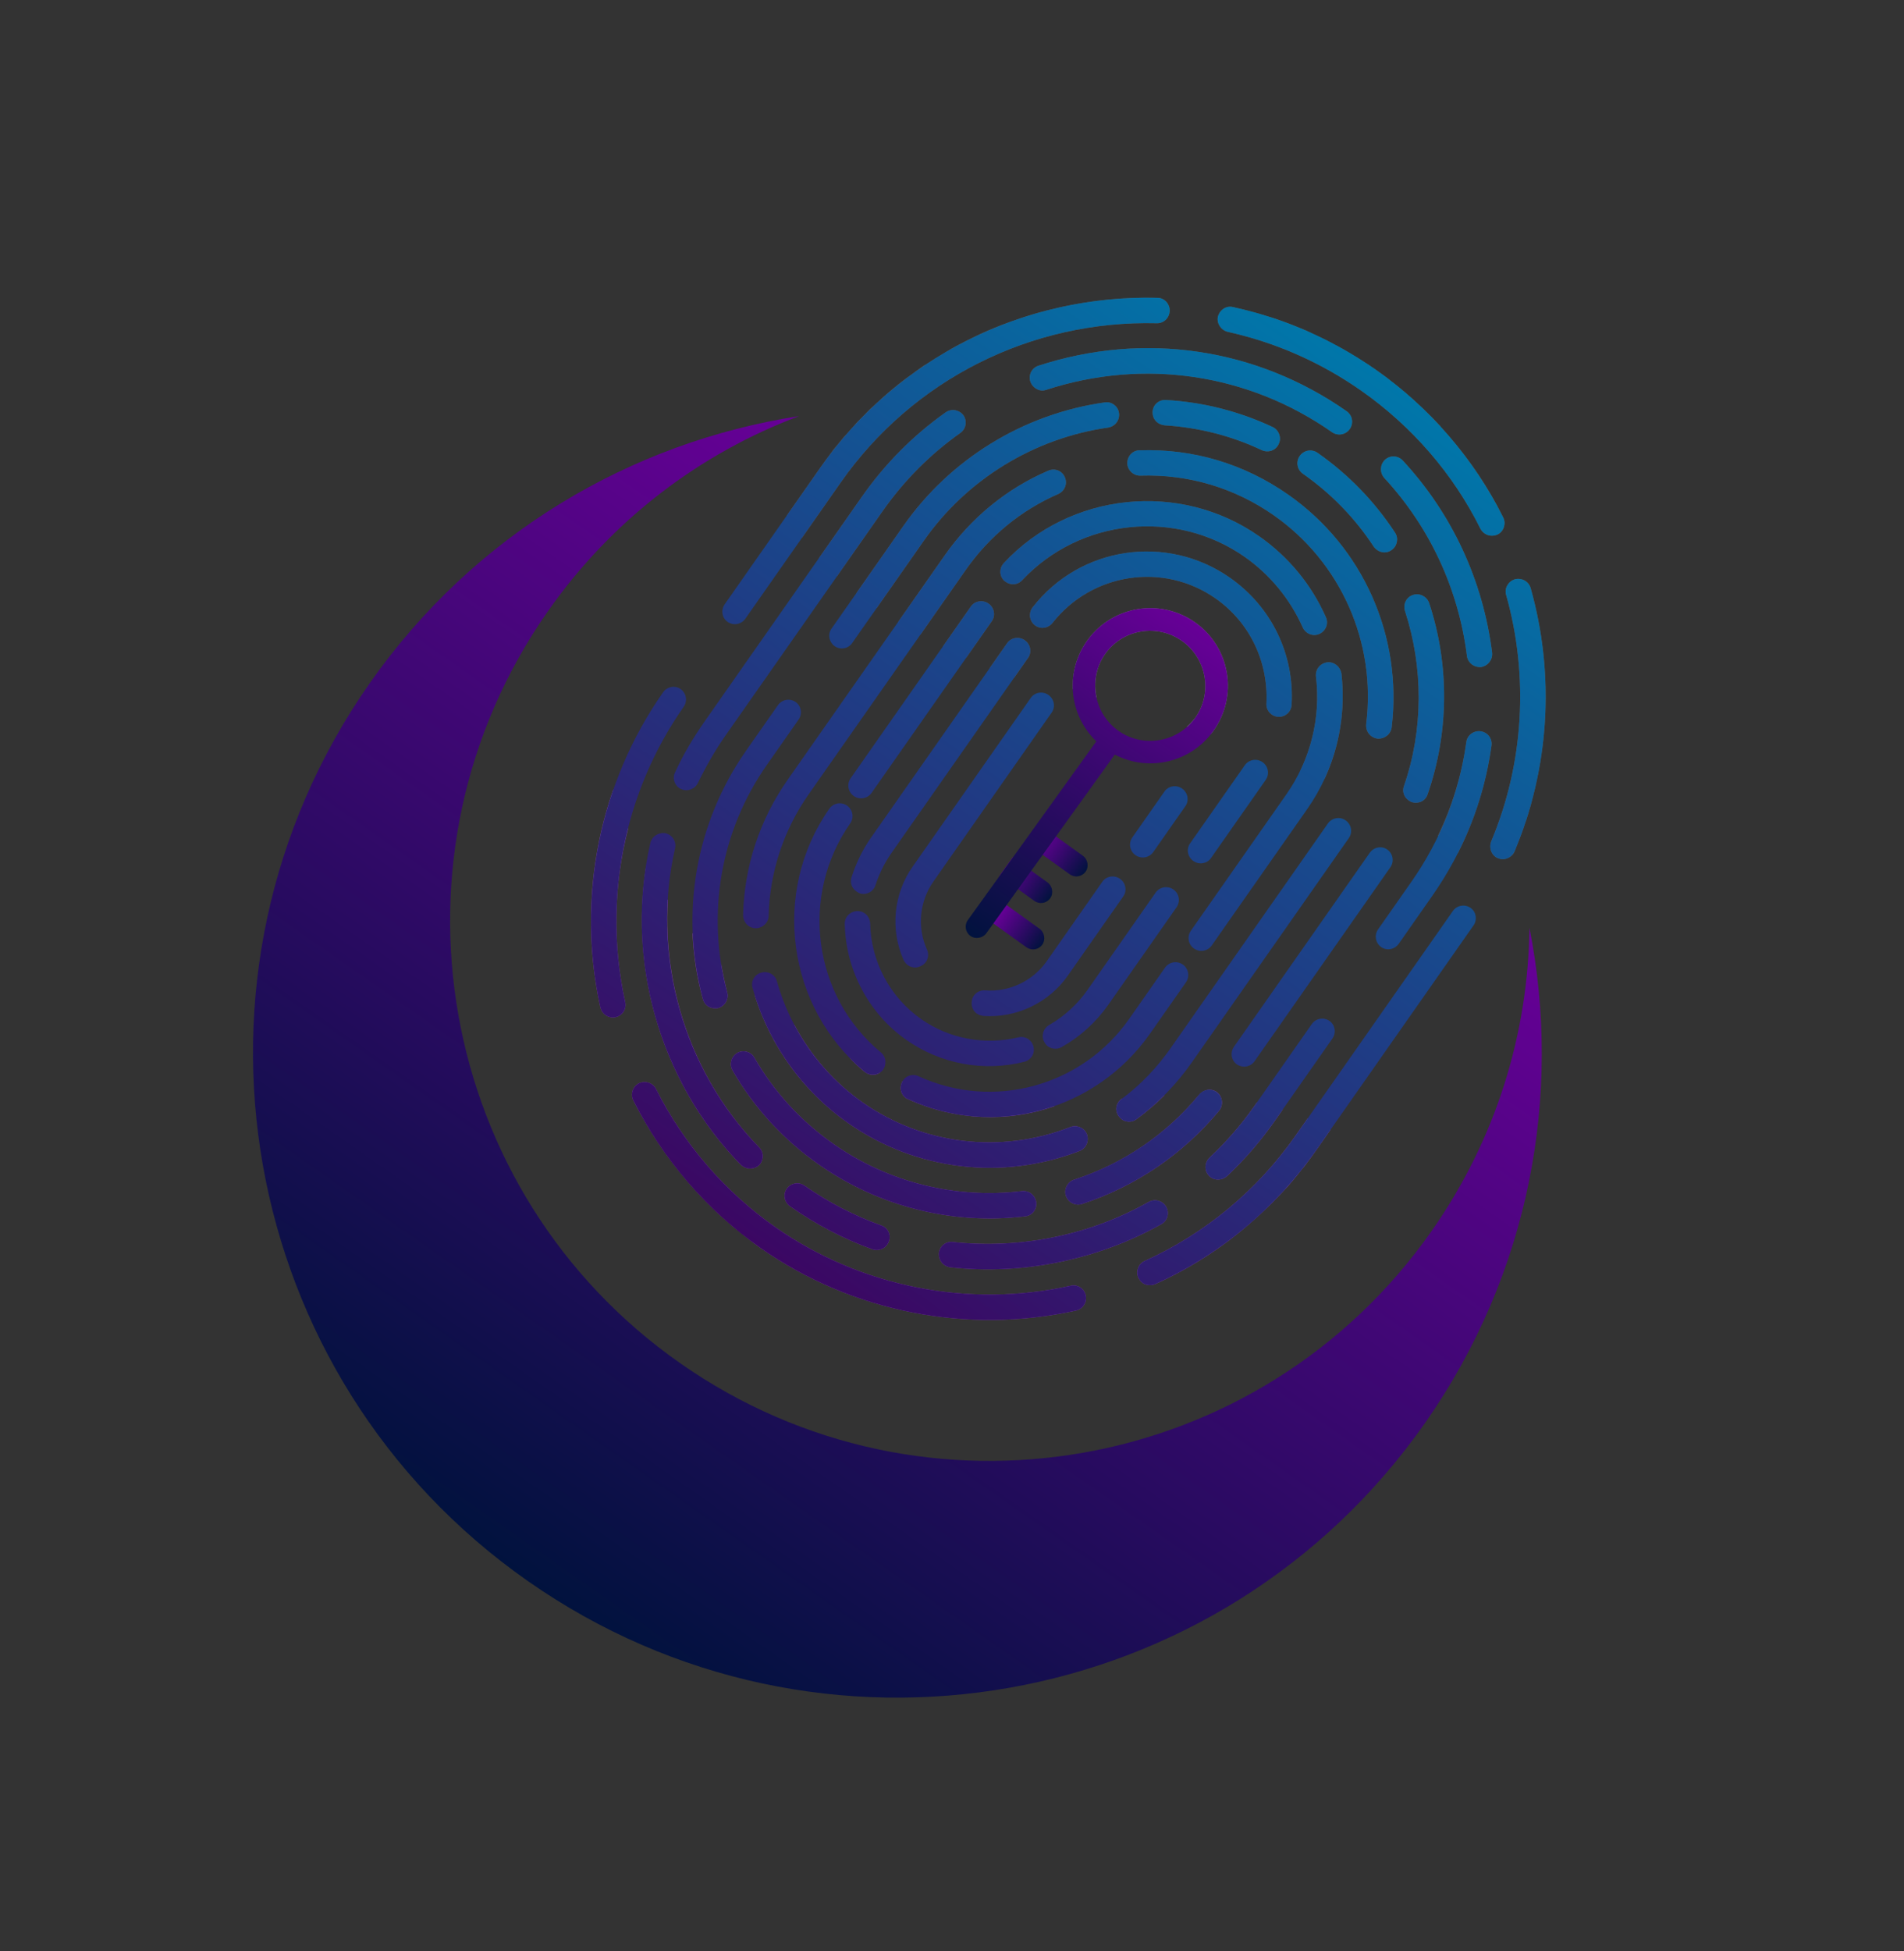 <svg width="2296" height="2352" viewBox="0 0 2296 2352" fill="none" xmlns="http://www.w3.org/2000/svg">
<rect x="0" y="0" width="2296" height="2352" fill="#333333" stroke="none"/>
<path fill-rule="evenodd" clip-rule="evenodd" d="M820.319 1643.47C1114.72 1849.61 1520.48 1778.06 1726.62 1483.66C1804.63 1372.25 1842.87 1244.89 1844.32 1118.44C1884.03 1318.89 1845.09 1534.6 1718.63 1715.21C1472.49 2066.72 987.999 2152.15 636.48 1906.02C284.961 1659.88 199.532 1175.39 445.668 823.867C572.13 643.26 761.515 532.895 963.458 501.654C845.124 546.262 738.524 625.758 660.513 737.168C454.374 1031.57 525.921 1437.33 820.319 1643.47Z" fill="url(#paint0_linear_69_162)"/>
<g style="mix-blend-mode:overlay" opacity="0.4">
<path d="M1322.43 841.076C1312.63 837.773 1303.08 834.338 1293.77 830.772C1292.69 810.784 1298.28 789.979 1311.16 772.07C1341.36 730.078 1399.75 720.539 1441.74 750.737C1483.73 780.936 1493.27 839.326 1463.07 881.318C1462.04 882.759 1460.9 884.126 1459.66 885.419C1450.26 882.412 1440.77 879.331 1431.17 876.176C1434.66 873.063 1437.99 869.522 1441.15 865.553C1462.47 835.911 1455.4 794.285 1425.75 772.969C1396.11 751.652 1354.4 758.194 1333.08 787.836C1321.54 803.892 1318.42 823.202 1322.43 841.076Z" fill="white"/>
</g>
<path d="M1196.75 1112.51L1237.73 1141.98C1243.9 1146.42 1252.42 1145 1256.84 1138.86C1261.25 1132.72 1259.35 1123.8 1253.72 1119.75L1212.74 1090.28L1196.75 1112.51Z" fill="url(#paint1_linear_69_162)"/>
<path d="M1205.23 1055.83L1247.28 1086.07C1253.46 1090.51 1261.98 1089.09 1266.39 1082.95C1270.81 1076.81 1268.9 1067.89 1263.27 1063.84L1221.22 1033.6L1205.23 1055.83Z" fill="url(#paint2_linear_69_162)"/>
<path d="M1245.78 1022.21L1289.97 1053.99C1296.15 1058.43 1304.67 1057.01 1309.08 1050.87C1313.5 1044.73 1311.59 1035.81 1305.96 1031.76L1261.77 999.98L1245.78 1022.21Z" fill="url(#paint3_linear_69_162)"/>
<path fill-rule="evenodd" clip-rule="evenodd" d="M1167.1 1109.19L1322.04 893.731C1289.07 862.058 1283.63 810.357 1311.16 772.07C1341.36 730.078 1399.75 720.539 1441.74 750.737C1483.73 780.936 1493.27 839.326 1463.07 881.318C1435.54 919.606 1384.79 930.894 1344.27 909.719L1189.33 1125.18C1185.28 1130.81 1176.36 1132.71 1170.22 1128.3C1164.08 1123.88 1162.66 1115.36 1167.1 1109.19ZM1333.08 787.836C1354.4 758.194 1396.11 751.652 1425.75 772.969C1455.4 794.286 1462.47 835.911 1441.15 865.553C1419.83 895.195 1377.9 902.046 1348.26 880.729C1318.62 859.412 1311.77 817.478 1333.08 787.836Z" fill="url(#paint4_linear_69_162)"/>
<g style="mix-blend-mode:overlay" opacity="0.2">
<path d="M1235.75 771.863C1242.76 776.771 1244.44 786.305 1239.78 792.963L1222.85 817.145C1212.97 813.358 1203.16 809.455 1193.44 805.434L1214.55 775.295C1219.21 768.636 1228.74 766.955 1235.75 771.863Z" fill="white"/>
<path d="M1617.61 812.048C1622.54 855.72 1615.49 899.355 1597.51 938.467C1587.69 935.077 1577.92 931.887 1568.17 928.894C1585 893.672 1591.6 854.418 1586.9 815.619C1586.03 807.172 1591.78 799.707 1600.47 798.482C1608.92 797.607 1616.14 803.706 1617.61 812.048Z" fill="white"/>
<path d="M1192.02 727.66C1199.03 732.568 1200.71 742.101 1196.05 748.76L1165.13 792.918C1155.57 788.664 1146.18 784.176 1136.95 779.455L1170.82 731.092C1175.48 724.433 1185.01 722.752 1192.02 727.66Z" fill="white"/>
<path d="M1284.04 575.35C1287.55 583.026 1283.9 591.963 1276.23 595.467C1231.15 615.088 1192.8 646.732 1164.58 687.035L1109.86 765.187C1100.56 760.068 1091.58 754.996 1082.91 749.971L1139.35 669.366C1170.76 624.508 1213.94 588.939 1263.93 567.531C1271.6 564.028 1280.79 567.323 1284.04 575.35Z" fill="white"/>
<path d="M1483.28 696.577C1533.05 731.422 1560.94 788.556 1557.53 849.366C1557.21 858.023 1550.06 864.506 1541.4 864.189C1532.99 863.522 1526.51 856.371 1527.18 847.959C1529.64 797.454 1506.86 750.17 1465.86 721.459C1402.78 677.288 1316.66 690.63 1269.23 750.908C1264.22 757.321 1255.28 758.897 1248.62 754.235C1248.39 754.071 1248.15 753.907 1247.92 753.744C1241.16 748.485 1240.07 738.847 1245.33 732.083C1302.43 658.734 1406.88 643.081 1483.28 696.577Z" fill="white"/>
<path d="M1806.46 1034.64C1805.36 1034.22 1804.34 1033.68 1803.41 1033.02C1797.8 1029.1 1795.49 1021.21 1798.26 1014.27C1837.42 921.048 1843.99 815.446 1816.21 717.13C1813.9 709.244 1818.84 700.692 1826.73 698.38C1834.96 696.313 1843.41 700.661 1845.83 709.143C1867.79 786.674 1869.71 868.97 1851.79 946.776C1851.6 948.038 1851.38 949.101 1851.12 949.965C1850.07 954.452 1848.98 958.739 1847.86 962.828C1846.99 966.052 1846.21 969.16 1845.51 972.151C1844.57 974.978 1843.67 978.004 1842.81 981.228C1841.52 985.551 1840.04 989.908 1838.36 994.301C1837.84 996.03 1837.25 997.876 1836.57 999.838C1834.7 1005.49 1832.59 1010.98 1830.26 1016.31C1829.84 1017.41 1829.42 1018.51 1829 1019.6C1828.06 1022.43 1826.93 1025.29 1825.59 1028.19C1821.53 1034.74 1813.4 1037.41 1806.46 1034.64Z" fill="white"/>
<path d="M1679.87 461.319C1684.85 465.152 1689.62 469.02 1694.2 472.923C1696.38 474.792 1698.55 476.662 1700.72 478.531C1703.36 480.728 1705.8 482.96 1708.05 485.227C1718.04 494.318 1727.72 503.876 1737.06 513.901C1737.06 513.901 1737.1 514.1 1737.17 514.497C1767.16 546.991 1793.03 583.902 1812.65 623.755C1816.4 631.081 1813.45 640.509 1806.13 644.258C1800.73 646.746 1794.8 646.254 1790.25 643.064C1788.15 641.592 1786.49 639.734 1785.27 637.491C1752.37 571.103 1702.29 513.581 1641.31 470.882C1592.6 436.773 1538.31 412.862 1480.45 400.026C1472.42 398.062 1467.03 390.105 1468.64 381.834C1470.85 373.458 1478.81 368.061 1487.18 370.27C1502.53 373.707 1517.59 377.81 1532.36 382.579C1533.22 382.836 1533.97 383.011 1534.6 383.105C1541.12 385.232 1547.67 387.558 1554.26 390.082C1556.46 390.924 1558.77 391.847 1561.2 392.852C1566.06 394.862 1570.81 396.791 1575.43 398.637C1579.03 400.46 1582.51 402.202 1585.88 403.861C1589.64 405.451 1593.32 407.157 1596.92 408.98C1601.14 410.896 1605.33 413.128 1609.46 415.676C1612.36 417.008 1615.17 418.457 1617.91 420.023C1622.67 422.664 1627.48 425.504 1632.31 428.542C1634.35 429.617 1636.41 430.891 1638.52 432.363C1645.38 436.477 1652.21 440.905 1658.98 445.65C1664.59 449.576 1670 453.537 1675.21 457.534C1676.68 458.912 1678.23 460.174 1679.87 461.319Z" fill="white"/>
<path d="M987.586 672.781L1039.12 599.185C1067.09 559.233 1100.99 524.995 1140.32 497.171C1147.43 492.231 1156.65 493.984 1161.84 500.749C1166.43 507.62 1165.03 517.083 1157.91 522.024C1121.6 547.78 1090.01 579.459 1064 616.608L1009.28 694.76C1001.69 687.702 994.455 680.376 987.586 672.781Z" fill="white"/>
<path d="M1698.62 964.873C1693.01 960.947 1690.56 954.007 1693.08 947.418C1716.47 879.707 1716.52 805.052 1694.34 736.774C1691.68 728.642 1695.68 719.95 1703.81 717.288C1711.94 714.625 1720.38 718.972 1723.29 726.754C1748.17 801.622 1747.24 883.496 1721.58 957.446C1719.02 965.577 1710.5 969.537 1702.37 966.977C1701.04 966.393 1699.79 965.691 1698.62 964.873Z" fill="white"/>
<path d="M1332.04 485.173C1340.38 483.702 1348.2 489.697 1349.32 497.793C1350.54 506.485 1344.79 513.95 1336.45 515.421C1247.15 528.096 1165.9 577.749 1114.12 651.696L1057.19 733.001C1048.78 727.112 1040.65 721.071 1032.8 714.878L1089.24 634.273C1145.92 553.318 1234.04 499.074 1332.04 485.173Z" fill="white"/>
<path d="M1623.89 495.764C1630.9 500.671 1632.58 510.205 1627.67 517.214C1622.77 524.223 1613.23 525.904 1606.22 520.996C1505.29 450.323 1379.43 431.66 1261.77 469.917C1256.86 471.704 1252.38 470.652 1248.52 467.953C1245.72 465.989 1243.75 463.571 1242.53 460.101C1239.87 451.969 1244.21 443.523 1252.34 440.86C1379.58 399.38 1514.9 419.447 1623.89 495.764Z" fill="white"/>
<path d="M1004.81 542.264C1009.21 536.984 1013.6 531.704 1017.99 526.424C1019.37 524.952 1020.75 523.48 1022.13 522.008C1025.54 518.13 1028.95 514.251 1032.37 510.373C1034.07 508.434 1035.89 506.577 1037.83 504.801C1041.64 500.853 1045.37 497.021 1049.02 493.307C1051.52 491.227 1053.9 489.066 1056.17 486.823C1058.99 484.277 1061.9 481.614 1064.9 478.833C1068.61 475.516 1072.52 472.163 1076.64 468.776C1078.81 467.164 1080.87 465.47 1082.81 463.695C1089.09 458.695 1095.61 453.86 1102.37 449.187C1102.69 448.72 1103.14 448.335 1103.7 448.031C1107.16 445.578 1110.62 443.125 1114.07 440.672C1115.59 439.995 1117.08 439.119 1118.53 438.044C1124.95 433.839 1131.41 429.832 1137.91 426.025C1139.19 425.184 1140.4 424.46 1141.52 423.852C1145.21 421.563 1149.02 419.355 1152.95 417.23C1153.9 416.856 1154.75 416.4 1155.47 415.863C1162.6 412.149 1169.84 408.516 1177.2 404.966C1178.56 404.522 1179.88 403.88 1181.16 403.039C1193.48 397.386 1205.9 392.329 1218.42 387.868C1219.78 387.424 1221.13 386.98 1222.49 386.536C1235.57 381.771 1248.88 377.684 1262.41 374.275C1262.41 374.275 1262.61 374.24 1263.01 374.17C1305.63 363.275 1350.14 357.884 1395.81 359.047C1404.12 359.118 1410.6 366.269 1410.53 374.576C1410.21 383.233 1403.41 389.961 1394.75 389.645C1243.27 385.943 1100.75 457.459 1013.88 581.52L967.26 648.107C960.567 639.764 954.364 630.721 949.003 621.222L989.002 564.097C993.255 558.023 997.626 552.03 1002.11 546.119C1002.93 544.951 1003.83 543.666 1004.81 542.264Z" fill="white"/>
<path d="M1768.24 894.539C1769.25 886.373 1777.11 880.38 1785.62 881.643C1794.14 882.906 1799.78 890.513 1798.52 899.03C1792.13 944.698 1778.56 987.946 1758.05 1028.42C1750.62 1021.13 1742.63 1014.15 1734.08 1007.46C1751.16 971.89 1762.69 934.529 1768.24 894.539Z" fill="white"/>
<path d="M1678.2 876.932C1676.94 885.449 1669.33 891.09 1660.92 890.423C1658.39 890.049 1656.08 889.126 1653.98 887.653C1649.42 884.463 1646.93 879.066 1647.43 873.142C1659.88 774.797 1617 677.915 1536.04 621.229C1488.73 588.102 1432.97 571.516 1375.24 573.4C1366.69 573.679 1359.61 566.634 1359.44 558.677C1359.16 550.125 1365.85 542.801 1374.16 542.872C1438.9 540.673 1500.54 559.293 1553.46 596.347C1643.88 659.658 1691.39 767.09 1678.2 876.932Z" fill="white"/>
<path d="M1406.17 482.242C1450.86 484.807 1494.28 495.889 1534.79 514.856C1542.19 518.467 1545.66 527.685 1542.05 535.08C1538.54 543.071 1529.57 546.189 1521.58 542.683C1484.71 525.223 1445.17 515.299 1404.17 512.7C1401.33 512.279 1398.73 511.507 1396.28 509.789C1392.08 506.845 1389.69 502.043 1389.94 496.47C1390.26 487.813 1397.76 481.575 1406.17 482.242Z" fill="white"/>
<path d="M1518.37 646.464C1553.77 671.249 1581.49 704.76 1598.87 744.087C1602.37 751.763 1598.72 760.7 1591.05 764.204C1583.37 767.708 1574.44 764.062 1570.93 756.385C1555.69 722.211 1531.44 692.696 1500.95 671.347C1417.54 612.944 1302.37 625.265 1232.79 699.279C1227.67 705.096 1219.22 705.971 1212.91 701.554C1212.45 701.227 1211.86 700.818 1211.16 700.327C1204.89 694.368 1204.75 684.87 1210.71 678.597C1290.28 593.298 1422.7 579.472 1518.37 646.464Z" fill="white"/>
<path d="M1691.49 555.114C1751.03 619.262 1788.24 699.634 1799.31 786.768C1800.18 795.215 1794.43 802.679 1786.09 804.15C1782.17 804.535 1778.27 803.378 1775.47 801.415C1771.97 798.961 1769.44 795.105 1768.95 790.584C1758.7 709.759 1724.08 635.381 1669.06 575.965C1663.63 569.55 1664.08 559.947 1670.15 554.27C1676.21 548.593 1685.82 549.05 1691.49 555.114Z" fill="white"/>
<path d="M1588.8 545.882C1625.95 571.893 1657.49 604.423 1682.26 642.139C1686.85 649.009 1684.85 658.578 1677.98 663.168C1672.55 667.198 1665.68 666.566 1660.77 663.131C1659.14 661.985 1657.78 660.688 1656.71 659.24C1634 624.538 1605.12 594.917 1571.13 571.114C1564.12 566.207 1562.44 556.673 1567.35 549.664C1572.26 542.655 1581.79 540.974 1588.8 545.882Z" fill="white"/>
</g>
<g style="mix-blend-mode:multiply" opacity="0.6">
<path d="M1094.92 1325.06C1094.06 1324.8 1093.27 1324.42 1092.57 1323.93C1086.61 1319.76 1084.3 1311.88 1087.67 1304.83C1088 1304.36 1088.21 1303.82 1088.3 1303.18C1147.04 1324.47 1208.86 1335.38 1271.81 1333.49C1215.7 1353.22 1152.71 1351.42 1094.92 1325.06Z" fill="#BA55FF"/>
<path d="M1291 1449.3C1288.55 1447.58 1286.48 1444.56 1285.36 1441.69C1282.7 1433.56 1287.29 1424.76 1295.42 1422.1C1354.13 1403.15 1405.98 1367.89 1445.52 1320.37C1454.42 1309.89 1467.53 1312.81 1471.94 1322.16C1474.43 1327.56 1474.05 1334.08 1470.26 1338.74C1426.69 1391.27 1369.66 1430.21 1304.6 1451.51C1299.94 1452.94 1294.86 1452 1291 1449.3Z" fill="#BA55FF"/>
<path d="M1043.79 1292.91C1043.32 1292.58 1042.97 1292.33 1042.74 1292.17C1036.29 1286.96 1030.29 1281.36 1024.73 1275.38C1036.69 1281.67 1048.98 1287.49 1061.6 1292.84C1056.41 1296.52 1049.4 1296.83 1043.79 1292.91Z" fill="#BA55FF"/>
<path d="M1370.44 1349.27C1365.01 1353.3 1357.89 1353.02 1352.99 1349.58C1351.58 1348.6 1350.35 1347.39 1349.27 1345.94C1344.08 1339.17 1345.49 1329.71 1352.6 1324.77C1352.77 1324.54 1352.85 1324.42 1352.85 1324.42C1370.83 1321.86 1387.83 1320.71 1404.34 1320.26C1393.89 1330.7 1382.59 1340.37 1370.44 1349.27Z" fill="#BA55FF"/>
<path d="M888.842 1269.54C896.062 1265.2 905.735 1267.79 909.835 1275.36C933.698 1316.62 965.658 1351.53 1005.26 1379.26C1071.5 1425.64 1152.11 1445.53 1232.44 1435.97C1240.89 1435.09 1248.35 1440.84 1249.58 1449.54C1250.45 1457.98 1244.7 1465.45 1236.26 1466.32C1148.42 1476.89 1060.03 1454.7 987.836 1404.15C944.73 1373.96 909.406 1335.65 883.266 1290.19C879.271 1283.21 881.621 1273.89 888.842 1269.54Z" fill="#BA55FF"/>
<path d="M1062.48 1477.3C1070.61 1479.86 1074.92 1488.63 1071.77 1496.86C1068.85 1504.75 1060.34 1508.71 1052.21 1506.15C1017.12 1493.59 983.585 1475.85 952.744 1454.26C945.735 1449.35 944.054 1439.82 948.717 1433.16C953.625 1426.15 963.158 1424.47 970.167 1429.38C998.905 1449.5 1029.99 1465.52 1062.48 1477.3Z" fill="#BA55FF"/>
<path d="M1022.93 1354.03C969.307 1316.48 929.254 1261.8 909.916 1199.17C925.359 1212.42 941.456 1224.73 958.208 1236.11C977.9 1272.88 1006.01 1305.1 1040.35 1329.15C1113.6 1380.43 1207.35 1391.24 1290.7 1358.73C1298.48 1355.82 1307.42 1359.46 1310.68 1367.49C1313.59 1375.27 1309.94 1384.21 1301.91 1387.47C1208.75 1423.56 1104.58 1411.2 1022.93 1354.03Z" fill="#BA55FF"/>
<path d="M853.343 1212.83C850.539 1210.87 848.472 1207.85 847.491 1204.03C840.134 1177.99 836.353 1151.31 835.059 1124.82C846.156 1137.81 857.698 1150.42 869.683 1162.64C871.644 1173.76 874.037 1185.01 876.863 1196.39C879.175 1204.28 874.232 1212.83 866.346 1215.14C861.929 1216.23 856.847 1215.28 853.343 1212.83Z" fill="#BA55FF"/>
<path d="M1570.74 1408.57C1566.9 1413.55 1562.95 1418.44 1558.89 1423.26C1557.02 1425.43 1555.15 1427.6 1553.28 1429.77C1550.52 1432.72 1547.68 1435.78 1544.76 1438.96C1542.17 1441.67 1539.65 1444.26 1537.22 1446.74C1535.52 1448.67 1533.69 1450.53 1531.76 1452.31C1526.33 1457.56 1520.71 1462.86 1514.89 1468.18C1514.01 1468.95 1513.12 1469.72 1512.23 1470.5C1476.97 1502.21 1436.73 1528.35 1393.19 1548.01C1388.04 1550.14 1382.12 1549.65 1377.91 1546.71C1375.81 1545.24 1374.2 1543.06 1372.83 1540.54C1369.33 1532.86 1372.62 1523.68 1380.3 1520.18C1453.7 1486.96 1516.37 1434.75 1562.5 1368.86L1576.74 1348.53C1586.53 1352.95 1595.72 1357.47 1604.32 1362.1L1587.39 1386.28C1583.13 1392.36 1578.85 1398.23 1574.52 1403.91C1573.38 1405.55 1572.11 1407.1 1570.74 1408.57Z" fill="#BA55FF"/>
<path d="M902.935 1494.07C901.229 1492.53 899.442 1491.1 897.573 1489.79C894.933 1487.6 892.176 1485.32 889.303 1482.96C886.966 1481.32 884.712 1479.57 882.539 1477.7C881.067 1476.32 879.595 1474.94 878.123 1473.56C872.142 1468.68 866.29 1463.36 860.566 1457.61C860.332 1457.45 860.099 1457.29 859.865 1457.12C820.966 1419.44 788.271 1375.13 763.744 1326.62C759.994 1319.3 762.94 1309.87 770.266 1306.12C778.187 1302.26 787.37 1305.56 791.119 1312.89C824.266 1378.92 874.098 1436.8 935.077 1479.49C1038.11 1551.64 1167.96 1577.28 1290.96 1550.06C1299.19 1548 1307.5 1553.29 1309.32 1561.88C1311.04 1569.87 1305.74 1578.17 1297.75 1579.89C1166.17 1608.93 1027.45 1581.78 917.409 1504.73C912.502 1501.29 907.678 1497.74 902.935 1494.07Z" fill="#BA55FF"/>
<path d="M739.683 951.488C744.658 967.506 750.228 983.419 757.341 999.367C739.772 1066.97 738.606 1138.75 753.877 1207.94C755.699 1216.53 750.65 1224.49 742.063 1226.31C737.892 1227.04 733.757 1226.24 730.252 1223.78C727.098 1221.57 725.03 1218.56 724.05 1214.74C704.47 1126.34 710.476 1034.97 739.683 951.488Z" fill="#BA55FF"/>
<path d="M895.692 1405.95C894.991 1405.46 894.29 1404.97 893.589 1404.48C801.038 1309.91 758.332 1173.98 779.239 1043.43C787.065 1057.61 795.767 1071.54 805.345 1085.21C798.811 1194.49 838.436 1304.23 915.322 1383.14C921.245 1388.85 921.138 1398.7 915.425 1404.62C909.851 1409.6 901.649 1410.12 895.692 1405.95Z" fill="#BA55FF"/>
<path d="M1460.22 1419.46C1459.29 1418.8 1458.44 1418.03 1457.67 1417.14C1451.99 1411.08 1452.45 1401.47 1458.76 1395.45C1478.53 1376.91 1496.68 1356.2 1512.39 1333.77L1515.58 1329.21C1526.44 1331.6 1536.86 1334.37 1546.84 1337.52L1537.27 1351.19C1520.34 1375.37 1500.95 1397.84 1479.61 1417.88C1474.03 1422.86 1465.83 1423.38 1460.22 1419.46Z" fill="#BA55FF"/>
<path d="M1145.71 1527.75C1143.19 1527.37 1140.88 1526.45 1138.77 1524.98C1134.22 1521.79 1131.73 1516.39 1132.22 1510.47C1133.24 1502.3 1140.74 1496.06 1149.26 1497.33C1230.36 1506.06 1314.3 1489.11 1385.25 1448.96C1392.82 1444.86 1401.9 1447.56 1406.24 1454.78C1410.34 1462.35 1407.99 1471.67 1400.42 1475.77C1323.83 1518.77 1233.44 1537.47 1145.71 1527.75Z" fill="#BA55FF"/>
</g>
<path d="M1393.19 1548.01C1388.04 1550.15 1382.12 1549.65 1377.91 1546.71C1375.81 1545.24 1374.2 1543.06 1372.83 1540.54C1369.33 1532.86 1372.62 1523.68 1380.3 1520.18C1453.7 1486.96 1516.37 1434.75 1562.5 1368.86L1751.95 1098.31C1756.85 1091.3 1766.39 1089.62 1773.4 1094.53C1780.06 1099.19 1781.74 1108.72 1776.83 1115.73L1587.39 1386.28C1538.06 1456.73 1471.15 1512.76 1393.19 1548.01Z" fill="url(#paint5_linear_69_162)"/>
<path d="M1297.75 1579.89C1166.17 1608.93 1027.45 1581.78 917.408 1504.73C852.223 1459.08 799.273 1397.46 763.743 1326.62C759.994 1319.3 762.939 1309.87 770.265 1306.12C778.186 1302.26 787.369 1305.56 791.118 1312.89C824.265 1378.92 874.097 1436.8 935.076 1479.49C1038.11 1551.64 1167.96 1577.28 1290.95 1550.06C1299.19 1548 1307.5 1553.29 1309.32 1561.88C1311.03 1569.87 1305.74 1578.17 1297.75 1579.89Z" fill="url(#paint6_linear_69_162)"/>
<path d="M742.061 1226.31C737.89 1227.04 733.755 1226.24 730.25 1223.78C727.096 1221.57 725.029 1218.56 724.048 1214.74C695.01 1083.16 722.508 944.686 799.561 834.643C804.469 827.634 814.003 825.953 820.661 830.616C827.67 835.523 829.352 845.057 824.444 852.066C752.299 955.1 726.66 1084.95 753.876 1207.94C755.697 1216.53 750.648 1224.49 742.061 1226.31Z" fill="url(#paint7_linear_69_162)"/>
<path d="M898.797 745.878C893.89 752.887 884.356 754.568 877.347 749.66C870.688 744.998 869.007 735.464 873.915 728.455L989.004 564.091C1081.76 431.619 1233.53 355.093 1395.81 359.041C1404.12 359.112 1410.6 366.263 1410.53 374.57C1410.21 383.227 1403.41 389.955 1394.76 389.639C1243.27 385.937 1100.76 457.453 1013.89 581.514L898.797 745.878Z" fill="url(#paint8_linear_69_162)"/>
<path d="M1806.13 644.257C1800.73 646.745 1794.8 646.253 1790.25 643.063C1788.15 641.591 1786.49 639.733 1785.27 637.49C1752.37 571.102 1702.29 513.58 1641.31 470.882C1592.6 436.772 1538.31 412.861 1480.45 400.025C1472.42 398.061 1467.03 390.104 1468.64 381.833C1470.85 373.457 1478.81 368.06 1487.18 370.269C1548.83 383.667 1606.76 409.085 1658.98 445.649C1724.17 491.292 1777.12 552.915 1812.65 623.754C1816.4 631.08 1813.45 640.508 1806.13 644.257Z" fill="url(#paint9_linear_69_162)"/>
<path d="M1806.46 1034.63C1805.36 1034.21 1804.34 1033.67 1803.41 1033.02C1797.8 1029.09 1795.49 1021.21 1798.26 1014.27C1837.42 921.044 1843.99 815.442 1816.21 717.125C1813.9 709.239 1818.84 700.688 1826.73 698.376C1834.96 696.309 1843.41 700.656 1845.83 709.138C1875.36 813.904 1868.51 926.621 1826.47 1026.19C1822.96 1034.18 1814.1 1037.89 1806.46 1034.63Z" fill="url(#paint10_linear_69_162)"/>
<path d="M1479.61 1417.88C1474.03 1422.86 1465.83 1423.38 1460.22 1419.46C1459.29 1418.8 1458.44 1418.03 1457.67 1417.14C1451.99 1411.08 1452.45 1401.48 1458.76 1395.45C1478.53 1376.91 1496.68 1356.2 1512.39 1333.77L1581.83 1234.59C1586.74 1227.58 1596.28 1225.9 1603.29 1230.81C1609.94 1235.47 1611.63 1245.01 1606.72 1252.01L1537.27 1351.19C1520.34 1375.37 1500.95 1397.84 1479.61 1417.88Z" fill="url(#paint11_linear_69_162)"/>
<path d="M1145.71 1527.75C1143.19 1527.38 1140.88 1526.45 1138.77 1524.98C1134.22 1521.79 1131.73 1516.39 1132.22 1510.47C1133.24 1502.3 1140.74 1496.07 1149.26 1497.33C1230.36 1506.07 1314.31 1489.12 1385.25 1448.96C1392.82 1444.86 1401.9 1447.56 1406.24 1454.78C1410.34 1462.35 1407.99 1471.67 1400.42 1475.77C1323.83 1518.77 1233.44 1537.47 1145.71 1527.75Z" fill="url(#paint12_linear_69_162)"/>
<path d="M1052.21 1506.15C1017.12 1493.6 983.585 1475.86 952.744 1454.26C945.735 1449.35 944.054 1439.82 948.717 1433.16C953.625 1426.15 963.158 1424.47 970.167 1429.38C998.905 1449.5 1029.99 1465.52 1062.48 1477.3C1070.61 1479.86 1074.92 1488.63 1071.76 1496.86C1068.85 1504.75 1060.34 1508.71 1052.21 1506.15Z" fill="url(#paint13_linear_69_162)"/>
<path d="M915.424 1404.63C909.851 1409.6 901.649 1410.13 895.691 1405.96L893.589 1404.48C794.659 1303.35 752.481 1154.74 784.255 1016.12C786.218 1008.1 794.526 1002.95 802.797 1004.56C810.823 1006.53 815.974 1014.83 814.01 1022.86C784.726 1151.2 823.471 1289.06 915.322 1383.14C921.244 1388.86 921.138 1398.7 915.424 1404.63Z" fill="url(#paint14_linear_69_162)"/>
<path d="M821.346 951.219C820.481 950.962 819.698 950.588 818.997 950.097C813.04 945.926 810.622 937.444 814.093 930.995C823.84 909.617 836.18 889.009 849.677 869.734L1039.12 599.182C1067.09 559.23 1100.99 524.992 1140.32 497.169C1147.44 492.228 1156.65 493.982 1161.84 500.747C1166.43 507.617 1165.03 517.08 1157.91 522.021C1121.6 547.777 1090.01 579.457 1064 616.605L874.559 887.157C862.044 905.03 851.036 924.481 841.57 943.967C837.959 951.362 828.74 954.83 821.346 951.219Z" fill="url(#paint15_linear_69_162)"/>
<path d="M1261.77 469.918C1256.86 471.704 1252.38 470.652 1248.52 467.953C1245.72 465.99 1243.75 463.571 1242.53 460.101C1239.87 451.969 1244.21 443.523 1252.34 440.86C1379.58 399.38 1514.9 419.447 1623.89 495.764C1630.9 500.672 1632.58 510.205 1627.67 517.215C1622.77 524.224 1613.23 525.905 1606.22 520.997C1505.29 450.324 1379.43 431.66 1261.77 469.918Z" fill="url(#paint16_linear_69_162)"/>
<path d="M1786.09 804.148C1782.16 804.533 1778.27 803.376 1775.47 801.413C1771.97 798.959 1769.44 795.103 1768.95 790.582C1758.7 709.757 1724.08 635.378 1669.06 575.962C1663.63 569.548 1664.08 559.944 1670.15 554.267C1676.21 548.59 1685.82 549.047 1691.49 555.111C1751.03 619.259 1788.24 699.632 1799.31 786.765C1800.18 795.212 1794.43 802.677 1786.09 804.148Z" fill="url(#paint17_linear_69_162)"/>
<path d="M1686.72 1137.77C1681.81 1144.77 1672.27 1146.46 1665.61 1141.79C1658.61 1136.89 1656.92 1127.35 1661.83 1120.34L1701.83 1063.22C1737.41 1012.4 1759.71 955.942 1768.24 894.537C1769.26 886.371 1777.11 880.378 1785.62 881.641C1794.14 882.904 1799.78 890.511 1798.52 899.027C1789.54 964.813 1765 1025.97 1726.71 1080.64L1686.72 1137.77Z" fill="url(#paint18_linear_69_162)"/>
<path d="M1702.37 966.974C1701.04 966.39 1699.79 965.689 1698.62 964.871C1693.01 960.944 1690.56 954.004 1693.09 947.415C1716.47 879.704 1716.52 805.049 1694.34 736.771C1691.68 728.639 1695.68 719.948 1703.81 717.285C1711.94 714.622 1720.39 718.97 1723.29 726.751C1748.17 801.619 1747.25 883.493 1721.58 957.443C1719.02 965.574 1710.5 969.534 1702.37 966.974Z" fill="url(#paint19_linear_69_162)"/>
<path d="M1512.92 1279.3C1508.01 1286.31 1498.48 1287.99 1491.47 1283.09C1484.81 1278.42 1483.13 1268.89 1488.04 1261.88L1651.72 1028.13C1656.62 1021.12 1666.16 1019.44 1672.82 1024.1C1679.83 1029.01 1681.51 1038.54 1676.6 1045.55L1512.92 1279.3Z" fill="url(#paint20_linear_69_162)"/>
<path d="M1304.6 1451.51C1299.94 1452.94 1294.86 1452 1291 1449.3C1288.55 1447.58 1286.48 1444.56 1285.36 1441.69C1282.7 1433.56 1287.29 1424.76 1295.42 1422.1C1354.38 1402.8 1406.82 1367.44 1446.25 1319.32C1451.86 1312.8 1461.5 1311.72 1468.02 1317.33C1474.43 1322.34 1475.27 1332.33 1470.26 1338.74C1426.69 1391.27 1369.66 1430.21 1304.6 1451.51Z" fill="url(#paint21_linear_69_162)"/>
<path d="M1236.25 1466.32C1148.42 1476.9 1060.03 1454.7 987.835 1404.15C944.729 1373.96 909.405 1335.65 883.265 1290.19C879.27 1283.21 881.62 1273.89 888.841 1269.54C896.061 1265.2 905.735 1267.79 909.834 1275.36C933.697 1316.62 965.657 1351.53 1005.26 1379.26C1071.49 1425.64 1152.1 1445.53 1232.44 1435.97C1240.89 1435.09 1248.35 1440.84 1249.58 1449.54C1250.45 1457.98 1244.7 1465.45 1236.25 1466.32Z" fill="url(#paint22_linear_69_162)"/>
<path d="M866.347 1215.14C861.931 1216.23 856.848 1215.28 853.344 1212.83C850.54 1210.87 848.473 1207.85 847.492 1204.03C819.818 1101.09 838.689 992.089 899.792 904.825L938.073 850.154C942.981 843.145 952.514 841.464 959.523 846.372C966.182 851.034 967.863 860.568 962.955 867.577L924.674 922.248C868.725 1002.15 851.607 1101.93 876.864 1196.4C879.176 1204.28 874.233 1212.83 866.347 1215.14Z" fill="url(#paint23_linear_69_162)"/>
<path d="M1027.49 775.407C1022.83 782.066 1013.3 783.747 1006.64 779.084C999.63 774.177 997.949 764.643 1002.61 757.984L1089.23 634.273C1145.92 553.318 1234.04 499.074 1332.04 485.174C1340.38 483.703 1348.2 489.697 1349.32 497.794C1350.54 506.486 1344.79 513.95 1336.45 515.421C1247.14 528.097 1165.89 577.75 1114.12 651.696L1027.49 775.407Z" fill="url(#paint24_linear_69_162)"/>
<path d="M1404.17 512.697C1401.33 512.276 1398.73 511.505 1396.28 509.787C1392.08 506.842 1389.69 502.04 1389.94 496.467C1390.26 487.81 1397.76 481.573 1406.17 482.24C1450.86 484.805 1494.28 495.886 1534.79 514.853C1542.19 518.464 1545.66 527.683 1542.05 535.078C1538.54 543.068 1529.57 546.186 1521.58 542.68C1484.71 525.221 1445.17 515.296 1404.17 512.697Z" fill="url(#paint25_linear_69_162)"/>
<path d="M1677.98 663.166C1672.55 667.195 1665.68 666.564 1660.77 663.128C1659.14 661.983 1657.78 660.686 1656.71 659.237C1634 624.536 1605.13 594.915 1571.13 571.112C1564.12 566.204 1562.44 556.671 1567.35 549.661C1572.26 542.652 1581.79 540.971 1588.8 545.879C1625.95 571.891 1657.49 604.421 1682.26 642.137C1686.85 649.007 1684.85 658.575 1677.98 663.166Z" fill="url(#paint26_linear_69_162)"/>
<path d="M1370.44 1349.28C1365.01 1353.31 1357.89 1353.03 1352.98 1349.59C1351.58 1348.61 1350.34 1347.39 1349.27 1345.94C1344.08 1339.18 1345.49 1329.72 1352.6 1324.78C1375.42 1307.85 1395.12 1287.17 1411.81 1263.34L1601.25 992.791C1606.16 985.782 1615.69 984.101 1622.7 989.009C1629.71 993.917 1631.39 1003.45 1626.48 1010.46L1437.04 1281.01C1418.64 1307.3 1396.27 1330.28 1370.44 1349.28Z" fill="url(#paint27_linear_69_162)"/>
<path d="M1301.91 1387.47C1208.75 1423.56 1104.58 1411.21 1022.93 1354.03C966.854 1314.77 925.924 1256.86 907.603 1191.28C904.94 1183.15 909.883 1174.6 918.12 1172.53C926.006 1170.22 934.803 1174.81 936.87 1183.05C953.44 1242.18 990.234 1294.06 1040.35 1329.15C1113.59 1380.44 1207.35 1391.24 1290.7 1358.73C1298.48 1355.82 1307.42 1359.47 1310.68 1367.49C1313.59 1375.28 1309.94 1384.21 1301.91 1387.47Z" fill="url(#paint28_linear_69_162)"/>
<path d="M911.153 1119.08C908.069 1119.01 905.124 1117.99 902.671 1116.28C898.816 1113.58 896.083 1108.53 896.084 1103.31C897.424 1044.71 916.043 988.279 949.907 939.916L1139.35 669.364C1170.76 624.506 1213.95 588.937 1263.93 567.529C1271.6 564.025 1280.79 567.321 1284.04 575.348C1287.55 583.024 1283.9 591.961 1276.23 595.465C1231.15 615.086 1192.8 646.73 1164.58 687.033L975.14 957.585C944.957 1000.69 928.126 1051.58 926.927 1104.01C926.856 1112.32 919.459 1119.15 911.153 1119.08Z" fill="url(#paint29_linear_69_162)"/>
<path d="M1660.92 890.421C1658.39 890.047 1656.08 889.124 1653.98 887.651C1649.42 884.461 1646.94 879.063 1647.43 873.14C1659.88 774.794 1617 677.913 1536.04 621.227C1488.73 588.099 1432.97 571.513 1375.24 573.398C1366.69 573.677 1359.61 566.631 1359.44 558.675C1359.16 550.123 1365.85 542.799 1374.16 542.87C1438.9 540.671 1500.55 559.291 1553.46 596.345C1643.88 659.656 1691.39 767.088 1678.2 876.93C1676.94 885.446 1669.33 891.088 1660.92 890.421Z" fill="url(#paint30_linear_69_162)"/>
<path d="M1280.44 1262.24C1275.15 1265.32 1268.63 1264.94 1263.73 1261.5C1262.09 1260.35 1260.67 1258.66 1259.45 1256.42C1255.11 1249.2 1258.05 1239.77 1265.03 1235.77C1283.43 1225.16 1299.31 1210.68 1311.58 1193.16L1393.54 1076.11C1398.45 1069.1 1407.98 1067.42 1414.99 1072.33C1422 1077.23 1423.68 1086.77 1418.77 1093.78L1336.81 1210.83C1321.84 1232.21 1303.05 1249.34 1280.44 1262.24Z" fill="url(#paint31_linear_69_162)"/>
<path d="M1235.05 1280.07C1186.23 1292.37 1134.46 1282.76 1093.11 1253.8C1047.55 1221.9 1019.9 1169.64 1018.68 1113.94C1018.4 1105.39 1025.21 1098.66 1033.76 1098.38C1042.31 1098.11 1049.04 1104.91 1049.32 1113.46C1050.29 1159.06 1073.28 1202.31 1110.78 1228.57C1144.77 1252.37 1187.32 1260.23 1228.01 1250.59C1236.25 1248.53 1244.2 1253.58 1246.27 1261.81C1248.34 1270.05 1243.29 1278.01 1235.05 1280.07Z" fill="url(#paint32_linear_69_162)"/>
<path d="M1036.74 1076.97C1035.17 1076.22 1033.81 1075.44 1032.64 1074.62C1027.38 1070.94 1024.68 1064.35 1026.86 1057.52C1032.22 1040.9 1039.83 1024.82 1050.14 1010.1L1214.55 775.293C1219.21 768.634 1228.75 766.953 1235.76 771.861C1242.76 776.769 1244.45 786.302 1239.78 792.961L1075.37 1027.77C1066.78 1040.03 1060.44 1052.82 1055.84 1066.84C1053.28 1074.97 1044.87 1079.53 1036.74 1076.97Z" fill="url(#paint33_linear_69_162)"/>
<path d="M1269.23 750.906C1264.22 757.32 1255.28 758.896 1248.62 754.233L1247.92 753.742C1241.16 748.484 1240.07 738.846 1245.33 732.082C1302.43 658.732 1406.88 643.08 1483.28 696.575C1533.05 731.421 1560.94 788.555 1557.53 849.364C1557.21 858.021 1550.06 864.504 1541.4 864.188C1532.99 863.521 1526.51 856.37 1527.18 847.958C1529.64 797.453 1506.86 750.169 1465.86 721.458C1402.78 677.287 1316.66 690.629 1269.23 750.906Z" fill="url(#paint34_linear_69_162)"/>
<path d="M1460.24 1034.55C1455.58 1041.21 1446.05 1042.89 1439.04 1037.98C1432.03 1033.07 1430.35 1023.54 1435.01 1016.88L1501.02 922.609C1505.93 915.6 1515.46 913.919 1522.47 918.827C1529.48 923.734 1531.16 933.268 1526.25 940.277L1460.24 1034.55Z" fill="url(#paint35_linear_69_162)"/>
<path d="M1109.98 1164.81C1105.18 1167.2 1099.25 1166.7 1095.05 1163.76C1092.6 1162.04 1090.98 1159.87 1089.62 1157.35C1073.36 1120.89 1077.43 1077.78 1100.25 1045.19L1243.07 841.224C1247.73 834.566 1257.27 832.884 1264.28 837.792C1271.29 842.7 1272.97 852.234 1268.3 858.892L1125.49 1062.86C1108.8 1086.69 1105.71 1117.95 1117.8 1144.7C1121.3 1152.37 1118.01 1161.55 1109.98 1164.81Z" fill="url(#paint36_linear_69_162)"/>
<path d="M1390.73 1027.16C1385.82 1034.17 1376.29 1035.85 1369.28 1030.95C1362.27 1026.04 1360.59 1016.51 1365.49 1009.5L1404.28 954.104C1408.94 947.446 1418.48 945.765 1425.49 950.673C1432.49 955.58 1434.18 965.114 1429.51 971.773L1390.73 1027.16Z" fill="url(#paint37_linear_69_162)"/>
<path d="M1232.79 699.274C1227.67 705.092 1219.22 705.967 1212.91 701.55L1211.16 700.323C1204.89 694.364 1204.75 684.865 1210.71 678.592C1290.28 593.294 1422.7 579.468 1518.37 646.46C1553.77 671.245 1581.49 704.755 1598.87 744.083C1602.37 751.759 1598.72 760.696 1591.05 764.2C1583.37 767.704 1574.43 764.057 1570.93 756.381C1555.69 722.206 1531.44 692.692 1500.95 671.342C1417.54 612.939 1302.37 625.26 1232.79 699.274Z" fill="url(#paint38_linear_69_162)"/>
<path d="M1461.28 1139.73C1456.37 1146.74 1446.84 1148.42 1439.83 1143.51C1432.82 1138.61 1431.14 1129.07 1436.05 1122.06L1551.14 957.7C1580.09 916.346 1593 865.842 1586.91 815.616C1586.03 807.169 1591.78 799.705 1600.47 798.479C1608.92 797.604 1616.14 803.704 1617.61 812.046C1624.12 869.877 1609.74 927.706 1576.37 975.368L1461.28 1139.73Z" fill="url(#paint39_linear_69_162)"/>
<path d="M1094.92 1325.06C1094.06 1324.8 1093.27 1324.42 1092.57 1323.93C1086.62 1319.76 1084.3 1311.88 1087.67 1304.83C1090.93 1297.19 1100.15 1293.72 1107.89 1297.58C1198.1 1338.81 1304.76 1309.56 1361.69 1228.25L1404.88 1166.57C1409.79 1159.56 1419.32 1157.88 1426.33 1162.79C1433.34 1167.7 1435.02 1177.23 1430.11 1184.24L1386.93 1245.92C1321.41 1339.49 1198.87 1372.77 1094.92 1325.06Z" fill="url(#paint40_linear_69_162)"/>
<path d="M1064.5 1290.18C1059.14 1296.35 1050.1 1297.33 1043.79 1292.91L1042.74 1292.17C948.852 1214.42 929.84 1075.24 1000.02 975.007C1004.93 967.998 1014.46 966.317 1021.47 971.225C1028.48 976.133 1030.16 985.667 1025.25 992.676C964.152 1079.94 980.258 1200.9 1062.26 1268.76C1068.68 1273.77 1069.52 1283.76 1064.5 1290.18Z" fill="url(#paint41_linear_69_162)"/>
<path d="M1051.02 955.878C1046.11 962.887 1036.58 964.568 1029.57 959.66C1022.56 954.752 1020.88 945.219 1025.79 938.21L1170.81 731.09C1175.48 724.431 1185.01 722.75 1192.02 727.658C1199.03 732.566 1200.71 742.1 1196.05 748.758L1051.02 955.878Z" fill="url(#paint42_linear_69_162)"/>
<path d="M1177.84 1221.86C1173.63 1218.91 1171.14 1213.51 1171.74 1208.19C1172.06 1199.53 1179.56 1193.29 1187.97 1193.96C1217.24 1196.17 1245.56 1182.57 1262.25 1158.74L1329.37 1062.88C1334.04 1056.22 1343.57 1054.54 1350.58 1059.45C1357.59 1064.35 1359.27 1073.89 1354.61 1080.55L1287.48 1176.41C1264.66 1209 1225.54 1227.58 1185.72 1224.77C1182.89 1224.35 1180.29 1223.57 1177.84 1221.86Z" fill="url(#paint43_linear_69_162)"/>
<defs>
<linearGradient id="paint0_linear_69_162" x1="1403.89" y1="810.046" x2="636.48" y2="1906.02" gradientUnits="userSpaceOnUse">
<stop stop-color="#670097"/>
<stop offset="1" stop-color="#01123E"/>
</linearGradient>
<linearGradient id="paint1_linear_69_162" x1="1204.74" y1="1101.39" x2="1256.84" y2="1138.86" gradientUnits="userSpaceOnUse">
<stop stop-color="#670097"/>
<stop offset="1" stop-color="#01123E"/>
</linearGradient>
<linearGradient id="paint2_linear_69_162" x1="1213.23" y1="1044.71" x2="1266.39" y2="1082.95" gradientUnits="userSpaceOnUse">
<stop stop-color="#670097"/>
<stop offset="1" stop-color="#01123E"/>
</linearGradient>
<linearGradient id="paint3_linear_69_162" x1="1253.77" y1="1011.1" x2="1309.08" y2="1050.87" gradientUnits="userSpaceOnUse">
<stop stop-color="#670097"/>
<stop offset="1" stop-color="#01123E"/>
</linearGradient>
<linearGradient id="paint4_linear_69_162" x1="1441.74" y1="750.737" x2="1170.22" y2="1128.3" gradientUnits="userSpaceOnUse">
<stop stop-color="#670097"/>
<stop offset="1" stop-color="#01123E"/>
</linearGradient>
<linearGradient id="paint5_linear_69_162" x1="1658.98" y1="445.649" x2="917.408" y2="1504.73" gradientUnits="userSpaceOnUse">
<stop stop-color="#0077AA"/>
<stop offset="1" stop-color="#3B0763"/>
</linearGradient>
<linearGradient id="paint6_linear_69_162" x1="1658.98" y1="445.649" x2="917.408" y2="1504.73" gradientUnits="userSpaceOnUse">
<stop stop-color="#0077AA"/>
<stop offset="1" stop-color="#3B0763"/>
</linearGradient>
<linearGradient id="paint7_linear_69_162" x1="1658.98" y1="445.649" x2="917.408" y2="1504.73" gradientUnits="userSpaceOnUse">
<stop stop-color="#0077AA"/>
<stop offset="1" stop-color="#3B0763"/>
</linearGradient>
<linearGradient id="paint8_linear_69_162" x1="1658.98" y1="445.649" x2="917.408" y2="1504.73" gradientUnits="userSpaceOnUse">
<stop stop-color="#0077AA"/>
<stop offset="1" stop-color="#3B0763"/>
</linearGradient>
<linearGradient id="paint9_linear_69_162" x1="1658.98" y1="445.649" x2="917.408" y2="1504.73" gradientUnits="userSpaceOnUse">
<stop stop-color="#0077AA"/>
<stop offset="1" stop-color="#3B0763"/>
</linearGradient>
<linearGradient id="paint10_linear_69_162" x1="1658.98" y1="445.649" x2="917.408" y2="1504.73" gradientUnits="userSpaceOnUse">
<stop stop-color="#0077AA"/>
<stop offset="1" stop-color="#3B0763"/>
</linearGradient>
<linearGradient id="paint11_linear_69_162" x1="1658.98" y1="445.649" x2="917.408" y2="1504.73" gradientUnits="userSpaceOnUse">
<stop stop-color="#0077AA"/>
<stop offset="1" stop-color="#3B0763"/>
</linearGradient>
<linearGradient id="paint12_linear_69_162" x1="1658.98" y1="445.649" x2="917.408" y2="1504.73" gradientUnits="userSpaceOnUse">
<stop stop-color="#0077AA"/>
<stop offset="1" stop-color="#3B0763"/>
</linearGradient>
<linearGradient id="paint13_linear_69_162" x1="1658.98" y1="445.649" x2="917.408" y2="1504.73" gradientUnits="userSpaceOnUse">
<stop stop-color="#0077AA"/>
<stop offset="1" stop-color="#3B0763"/>
</linearGradient>
<linearGradient id="paint14_linear_69_162" x1="1658.98" y1="445.649" x2="917.408" y2="1504.73" gradientUnits="userSpaceOnUse">
<stop stop-color="#0077AA"/>
<stop offset="1" stop-color="#3B0763"/>
</linearGradient>
<linearGradient id="paint15_linear_69_162" x1="1658.98" y1="445.649" x2="917.408" y2="1504.73" gradientUnits="userSpaceOnUse">
<stop stop-color="#0077AA"/>
<stop offset="1" stop-color="#3B0763"/>
</linearGradient>
<linearGradient id="paint16_linear_69_162" x1="1658.98" y1="445.649" x2="917.408" y2="1504.73" gradientUnits="userSpaceOnUse">
<stop stop-color="#0077AA"/>
<stop offset="1" stop-color="#3B0763"/>
</linearGradient>
<linearGradient id="paint17_linear_69_162" x1="1658.98" y1="445.649" x2="917.408" y2="1504.73" gradientUnits="userSpaceOnUse">
<stop stop-color="#0077AA"/>
<stop offset="1" stop-color="#3B0763"/>
</linearGradient>
<linearGradient id="paint18_linear_69_162" x1="1658.98" y1="445.649" x2="917.408" y2="1504.73" gradientUnits="userSpaceOnUse">
<stop stop-color="#0077AA"/>
<stop offset="1" stop-color="#3B0763"/>
</linearGradient>
<linearGradient id="paint19_linear_69_162" x1="1658.98" y1="445.649" x2="917.408" y2="1504.73" gradientUnits="userSpaceOnUse">
<stop stop-color="#0077AA"/>
<stop offset="1" stop-color="#3B0763"/>
</linearGradient>
<linearGradient id="paint20_linear_69_162" x1="1658.98" y1="445.649" x2="917.408" y2="1504.73" gradientUnits="userSpaceOnUse">
<stop stop-color="#0077AA"/>
<stop offset="1" stop-color="#3B0763"/>
</linearGradient>
<linearGradient id="paint21_linear_69_162" x1="1658.98" y1="445.649" x2="917.408" y2="1504.73" gradientUnits="userSpaceOnUse">
<stop stop-color="#0077AA"/>
<stop offset="1" stop-color="#3B0763"/>
</linearGradient>
<linearGradient id="paint22_linear_69_162" x1="1658.98" y1="445.649" x2="917.408" y2="1504.73" gradientUnits="userSpaceOnUse">
<stop stop-color="#0077AA"/>
<stop offset="1" stop-color="#3B0763"/>
</linearGradient>
<linearGradient id="paint23_linear_69_162" x1="1658.98" y1="445.649" x2="917.408" y2="1504.73" gradientUnits="userSpaceOnUse">
<stop stop-color="#0077AA"/>
<stop offset="1" stop-color="#3B0763"/>
</linearGradient>
<linearGradient id="paint24_linear_69_162" x1="1658.98" y1="445.649" x2="917.408" y2="1504.73" gradientUnits="userSpaceOnUse">
<stop stop-color="#0077AA"/>
<stop offset="1" stop-color="#3B0763"/>
</linearGradient>
<linearGradient id="paint25_linear_69_162" x1="1658.98" y1="445.649" x2="917.408" y2="1504.73" gradientUnits="userSpaceOnUse">
<stop stop-color="#0077AA"/>
<stop offset="1" stop-color="#3B0763"/>
</linearGradient>
<linearGradient id="paint26_linear_69_162" x1="1658.98" y1="445.649" x2="917.408" y2="1504.73" gradientUnits="userSpaceOnUse">
<stop stop-color="#0077AA"/>
<stop offset="1" stop-color="#3B0763"/>
</linearGradient>
<linearGradient id="paint27_linear_69_162" x1="1658.98" y1="445.649" x2="917.408" y2="1504.73" gradientUnits="userSpaceOnUse">
<stop stop-color="#0077AA"/>
<stop offset="1" stop-color="#3B0763"/>
</linearGradient>
<linearGradient id="paint28_linear_69_162" x1="1658.98" y1="445.649" x2="917.408" y2="1504.73" gradientUnits="userSpaceOnUse">
<stop stop-color="#0077AA"/>
<stop offset="1" stop-color="#3B0763"/>
</linearGradient>
<linearGradient id="paint29_linear_69_162" x1="1658.98" y1="445.649" x2="917.408" y2="1504.73" gradientUnits="userSpaceOnUse">
<stop stop-color="#0077AA"/>
<stop offset="1" stop-color="#3B0763"/>
</linearGradient>
<linearGradient id="paint30_linear_69_162" x1="1658.98" y1="445.649" x2="917.408" y2="1504.73" gradientUnits="userSpaceOnUse">
<stop stop-color="#0077AA"/>
<stop offset="1" stop-color="#3B0763"/>
</linearGradient>
<linearGradient id="paint31_linear_69_162" x1="1658.98" y1="445.649" x2="917.408" y2="1504.73" gradientUnits="userSpaceOnUse">
<stop stop-color="#0077AA"/>
<stop offset="1" stop-color="#3B0763"/>
</linearGradient>
<linearGradient id="paint32_linear_69_162" x1="1658.98" y1="445.649" x2="917.408" y2="1504.73" gradientUnits="userSpaceOnUse">
<stop stop-color="#0077AA"/>
<stop offset="1" stop-color="#3B0763"/>
</linearGradient>
<linearGradient id="paint33_linear_69_162" x1="1658.98" y1="445.649" x2="917.408" y2="1504.73" gradientUnits="userSpaceOnUse">
<stop stop-color="#0077AA"/>
<stop offset="1" stop-color="#3B0763"/>
</linearGradient>
<linearGradient id="paint34_linear_69_162" x1="1658.98" y1="445.649" x2="917.408" y2="1504.73" gradientUnits="userSpaceOnUse">
<stop stop-color="#0077AA"/>
<stop offset="1" stop-color="#3B0763"/>
</linearGradient>
<linearGradient id="paint35_linear_69_162" x1="1658.98" y1="445.649" x2="917.408" y2="1504.73" gradientUnits="userSpaceOnUse">
<stop stop-color="#0077AA"/>
<stop offset="1" stop-color="#3B0763"/>
</linearGradient>
<linearGradient id="paint36_linear_69_162" x1="1658.98" y1="445.649" x2="917.408" y2="1504.73" gradientUnits="userSpaceOnUse">
<stop stop-color="#0077AA"/>
<stop offset="1" stop-color="#3B0763"/>
</linearGradient>
<linearGradient id="paint37_linear_69_162" x1="1658.98" y1="445.649" x2="917.408" y2="1504.73" gradientUnits="userSpaceOnUse">
<stop stop-color="#0077AA"/>
<stop offset="1" stop-color="#3B0763"/>
</linearGradient>
<linearGradient id="paint38_linear_69_162" x1="1658.98" y1="445.649" x2="917.408" y2="1504.73" gradientUnits="userSpaceOnUse">
<stop stop-color="#0077AA"/>
<stop offset="1" stop-color="#3B0763"/>
</linearGradient>
<linearGradient id="paint39_linear_69_162" x1="1658.98" y1="445.649" x2="917.408" y2="1504.73" gradientUnits="userSpaceOnUse">
<stop stop-color="#0077AA"/>
<stop offset="1" stop-color="#3B0763"/>
</linearGradient>
<linearGradient id="paint40_linear_69_162" x1="1658.98" y1="445.649" x2="917.408" y2="1504.73" gradientUnits="userSpaceOnUse">
<stop stop-color="#0077AA"/>
<stop offset="1" stop-color="#3B0763"/>
</linearGradient>
<linearGradient id="paint41_linear_69_162" x1="1658.98" y1="445.649" x2="917.408" y2="1504.73" gradientUnits="userSpaceOnUse">
<stop stop-color="#0077AA"/>
<stop offset="1" stop-color="#3B0763"/>
</linearGradient>
<linearGradient id="paint42_linear_69_162" x1="1658.98" y1="445.649" x2="917.408" y2="1504.73" gradientUnits="userSpaceOnUse">
<stop stop-color="#0077AA"/>
<stop offset="1" stop-color="#3B0763"/>
</linearGradient>
<linearGradient id="paint43_linear_69_162" x1="1658.98" y1="445.649" x2="917.408" y2="1504.73" gradientUnits="userSpaceOnUse">
<stop stop-color="#0077AA"/>
<stop offset="1" stop-color="#3B0763"/>
</linearGradient>
</defs>
</svg>
